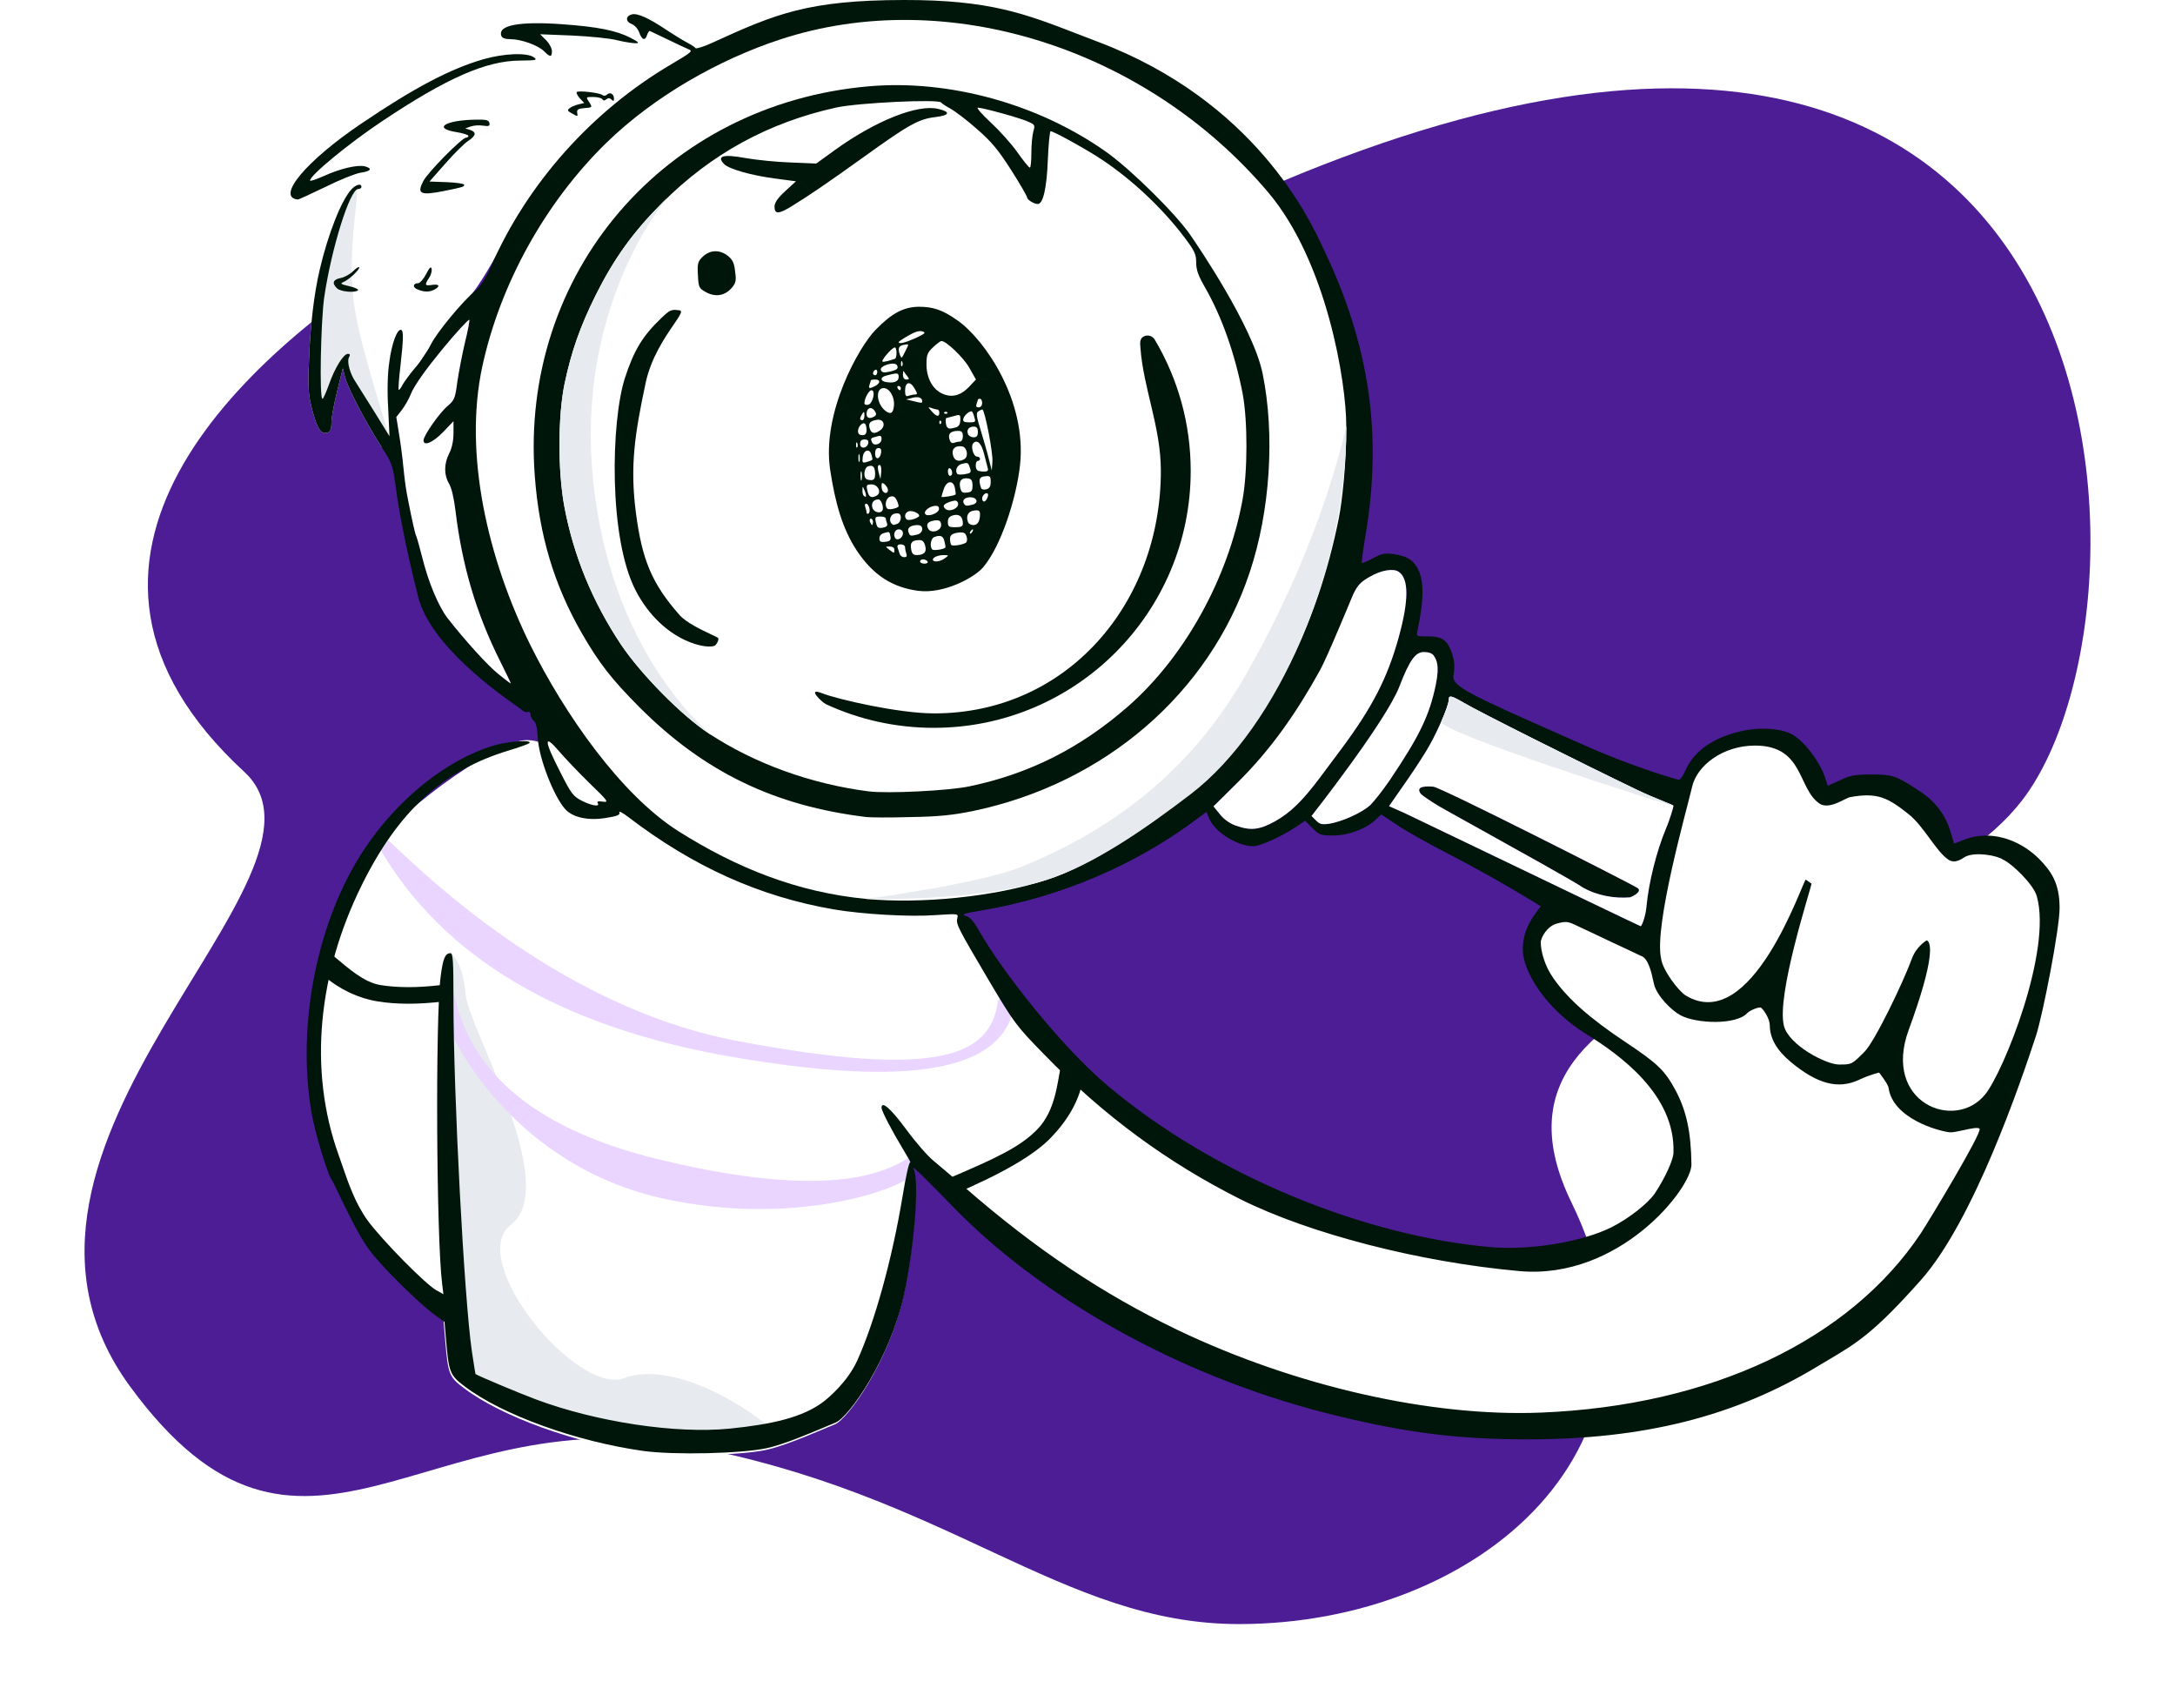 <svg width="656" height="515" viewBox="0 0 656 515" fill="none" xmlns="http://www.w3.org/2000/svg">
<g filter="url(#filter0_d_1877_7957)">
<path fill-rule="evenodd" clip-rule="evenodd" d="M373.717 485.781C446.146 485.781 509.706 431.904 474.011 358.725C438.315 285.547 570.947 287.911 609.908 237.335C657.422 175.655 643.662 -86.165 338.641 73.453C289.781 99.022 164.296 47.148 122.672 72.887C73.676 103.184 4.742 165.223 73.676 228.772C107.632 260.075 -14.107 341.324 39.212 414.102C91.238 485.115 127.708 417.419 206.916 431.904C286.125 446.388 319.925 485.781 373.717 485.781Z" fill="#4C1D95"/>
</g>
<path d="M289.65 358.471C289.65 358.471 306.327 350.626 312.553 345.169C318.779 339.711 326.52 326.151 326.52 326.151C326.52 326.151 411.543 387.555 466.981 378.796C479.754 376.778 504.643 368.287 506.23 353.328C510.564 312.479 450.6 302.04 463.698 281.325C471.694 268.681 496.531 287.5 496.531 287.5L599.549 338.172C599.549 338.172 563.959 425.901 477.591 429.417C371.347 433.742 289.65 358.471 289.65 358.471Z" fill="white"/>
<path fill-rule="evenodd" clip-rule="evenodd" d="M207.973 14.901C207.006 14.522 201.813 8.164 195.221 7.006C192.225 6.48 194.944 10.295 191.647 10.329C181.828 10.431 165.872 8.587 162.916 10.329C160.719 11.62 165.557 16.13 162.916 16.337C137.994 18.291 99.974 43.174 91.725 55.246C89.1 59.088 110.332 52.569 106.949 54.469C103.152 56.601 98.941 70.559 96.424 81.34C94.681 88.764 93.583 98.318 93.196 108.711C92.873 117.684 93.002 119.169 94.293 124.075C95.778 129.563 96.94 131.176 98.941 130.402C99.651 130.144 99.974 129.175 99.974 127.368C99.974 125.947 100.749 121.687 101.717 117.878L103.396 111.035L104.106 113.876C105.01 117.168 110.303 127.368 115.08 134.791C115.338 135.185 116.446 134.684 117.446 132.268C118.357 130.067 117.987 126.549 119.534 122.78C123.059 114.193 129.98 103.028 137.994 94.092C149.838 80.884 153.767 65.599 164.869 53.329C185.588 30.431 211.592 16.322 207.973 14.901Z" fill="white"/>
<path fill-rule="evenodd" clip-rule="evenodd" d="M107.245 57.584C103.921 60.257 98.987 81.935 98.903 82.297C97.16 89.721 95.48 115.502 97.197 120.382C98.914 125.263 103.723 107.669 103.723 107.669C103.723 107.669 110.992 126.543 117.415 131.718C117.689 131.939 109.781 108.366 107.245 94.605C103.897 76.44 109.136 56.063 107.245 57.584Z" fill="#E7EAEE"/>
<path fill-rule="evenodd" clip-rule="evenodd" d="M231.124 437.247C237.321 435.892 247.778 431.171 251.781 429.556C255.785 427.942 267.985 410.715 272.374 391.284C275.538 376.953 277.151 356.553 275.344 353.132C275.077 352.646 274.1 343.37 276.7 346.399C282.478 353.132 289.336 363.702 310.978 344.762C316.872 339.603 324.685 332.945 322.627 327.059C316.872 310.591 291.923 277.431 288.119 274.919C283.572 271.916 260.586 274.468 226.379 264.372C187.586 252.922 171.432 219.205 156.251 223.594C143.974 227.144 114.559 248.956 107.177 262.769C72.326 327.98 114.559 373.674 124.178 386.799L133.516 390.832L133.839 399.16L134.291 404.389C135.13 414.395 135.453 415.299 139.972 418.655C151.269 427.241 173.54 435.246 193.682 438.087C203.042 439.378 223.377 438.926 231.124 437.247Z" fill="white"/>
<path fill-rule="evenodd" clip-rule="evenodd" d="M137.19 396.112L137.642 401.341C138.481 411.347 138.804 412.25 143.323 415.607C149.988 420.672 160.472 425.535 172.084 429.255C180.156 431.84 188.774 433.874 197.033 435.038C206.393 436.329 226.728 435.878 234.475 434.199C238.304 433.37 206.808 408.625 188.253 415.607C174.004 420.969 140.42 380.07 154.075 369.385C169.393 357.398 141.323 310.122 140.42 299.858C139.516 289.594 135.957 287.142 135.853 287.502C135.749 287.862 135.749 289.09 136.028 292.049C137.233 304.803 137.19 396.112 137.19 396.112Z" fill="#E7EAEE"/>
<path fill-rule="evenodd" clip-rule="evenodd" d="M133.826 296.928C135.181 296.664 136.493 297.549 136.757 298.904C141.629 323.935 162.238 340.881 199.089 349.742C236.16 358.656 261.41 358.175 274.715 348.661C275.838 347.857 275.001 354.736 274.178 355.263C265.501 360.828 235.998 369.131 200.79 361.626C155.773 352.031 134.636 314.178 131.849 299.859C131.585 298.504 132.47 297.192 133.826 296.928Z" fill="#E9D5FF"/>
<path fill-rule="evenodd" clip-rule="evenodd" d="M115.054 251.767C116.252 251.081 160.964 302.324 222.324 313.923C283.683 325.523 298.54 318.146 300.928 302.324C301.134 300.959 302.407 300.019 303.773 300.225C305.138 300.431 306.078 301.705 305.872 303.07C302.845 323.122 274.453 327.891 221.482 318.852C169.178 309.927 133.317 288.721 114.125 255.178C113.44 253.98 113.855 252.452 115.054 251.767Z" fill="#E9D5FF"/>
<path fill-rule="evenodd" clip-rule="evenodd" d="M372.59 248.925C370.911 248.344 369.104 247.053 367.942 245.568L366.005 243.179L372.848 236.401C383.371 226.072 391.44 215.485 398.412 202.897C400.736 198.701 406.61 184.693 406.61 183.337C406.61 182.885 407.32 181.077 408.16 179.205C409.451 176.494 410.419 175.461 413.195 173.912C416.487 171.975 420.232 171.33 421.845 172.427C424.944 174.493 424.944 181.013 421.845 192.245C418.424 204.576 413.841 213.42 404.351 226.137C402.866 228.074 400.09 231.882 398.089 234.529C392.731 241.63 389.245 245.052 384.533 247.698C379.885 250.281 377.173 250.603 372.59 248.925ZM418.94 243.115L423.588 245.181C424.552 245.626 435.185 250.734 447.956 256.871C468.547 266.765 494.698 279.33 494.857 279.33C495.115 279.33 496.327 276.529 496.6 273.262C497.246 266.226 499.634 256.672 502.41 250.022C503.701 247.053 504.734 243.341 504.734 243.019C504.734 242.871 503.685 242.448 501.967 241.755C499.921 240.93 496.929 239.723 493.631 238.144C477.363 230.333 445.537 214.388 441.599 211.999C437.726 209.74 436.951 209.546 436.951 211.031C436.951 212.968 433.013 221.941 429.979 226.783C428.365 229.429 425.202 234.206 422.943 237.37L418.94 243.115ZM493.76 267.71C495.611 268.783 492.404 270.357 491.629 270.615C487.068 271.003 481.698 270.145 477.298 267.581C474.998 265.95 456.883 255.886 444.867 249.211C439.374 246.159 435.155 243.815 434.305 243.309C431.593 241.695 429.011 239.952 428.559 239.435C427.203 237.692 428.495 236.918 432.303 237.24C434.593 237.434 489.761 265.393 493.76 267.71ZM231.343 436.716C236.323 435.626 244.053 432.364 248.975 430.287C250.179 429.779 251.214 429.342 252.001 429.025C256.005 427.41 268.204 410.184 272.594 390.753C275.757 376.421 277.371 356.022 275.563 352.6C274.474 350.619 280.948 357.266 285.77 362.217C287.232 363.717 288.542 365.062 289.443 365.963C317.589 393.916 359.485 416.381 402.995 426.903C424.686 432.197 440.115 434.069 460.837 434.069C495.632 434.069 523.068 427.226 547.986 412.185C549.17 411.47 550.279 410.814 551.336 410.188C560.022 405.045 565.197 401.982 579.36 386.04C595.246 368.158 609.378 326.649 614.091 312.318C616.156 305.863 621.192 280.186 621.192 273.779C621.192 266.193 618.545 262.611 614.93 258.931C608.539 252.669 599.888 250.41 592.723 253.121L589.366 254.412L588.333 250.991C586.848 245.826 583.75 241.695 578.973 238.596C571.871 233.884 570.839 233.561 564.448 233.561C559.477 233.561 558.121 233.819 554.958 235.304L551.278 236.982L550.504 234.658C549.019 229.881 544.039 223.222 540.175 221.295C536.748 219.587 530.816 219.43 526.683 220.198C517.645 221.876 511.19 226.072 508.543 231.947C507.768 233.754 506.8 235.175 506.413 235.175C506.09 235.175 493.372 231.623 478.202 224.909C475.643 223.773 473.239 222.708 470.982 221.707C443.74 209.632 437.835 207.015 438.372 203.736C438.823 200.96 438.694 199.411 437.92 197.023C436.564 193.02 435.015 191.923 430.625 191.923C427.139 191.923 427.139 191.923 427.526 190.18C429.592 180.303 429.527 174.622 427.333 171.007C425.848 168.618 424.105 167.65 420.102 167.069C417.778 166.746 416.681 166.94 414.099 168.36C412.356 169.264 410.871 169.909 410.742 169.78C410.613 169.651 411.065 166.101 411.775 161.905C417.068 130.854 412.979 104.1 399.487 75.696C399.357 75.424 399.208 75.103 399.036 74.735C394.935 65.929 378.442 30.52 331.275 12.653C329.14 11.845 327.12 11.063 325.178 10.311L325.178 10.311C309.111 4.092 298.43 -0.043 272.659 0C243.773 0.048 233.99 4.132 214.946 12.847C212.299 14.073 209.975 14.784 209.782 14.525C209.588 14.203 208.362 13.428 207.135 12.782C205.909 12.137 203.262 10.523 201.325 9.232C195.773 5.488 192.352 3.938 190.609 4.326C188.608 4.842 188.608 6.52 190.609 7.295C191.448 7.618 192.416 8.715 192.804 9.813C193.643 12.137 194.611 12.395 195.192 10.458C195.451 9.748 195.838 9.232 196.032 9.361C196.105 9.398 196.351 9.513 196.726 9.688L196.726 9.688C197.67 10.13 199.431 10.955 201.325 11.879C203.972 13.17 206.877 14.525 207.651 14.848C209.072 15.364 208.62 15.752 202.487 19.367C178.537 33.44 159.041 55.324 148.132 80.242C146.453 83.987 144.968 86.311 143.419 87.602C139.481 90.894 131.735 100.254 129.927 103.934C128.959 105.935 126.893 109.034 125.279 110.841C123.73 112.649 122.051 114.973 121.47 115.941C120.954 116.974 120.438 117.684 120.244 117.555C120.115 117.362 120.308 114.198 120.76 110.519C121.729 101.933 121.729 99.673 120.954 99.48C119.792 99.157 118.114 103.676 117.403 109.292C116.887 112.714 116.758 117.878 117.081 123.172L117.468 131.564L112.885 124.14C111.309 121.658 109.757 119.175 108.654 117.412L108.654 117.411L108.653 117.411L108.653 117.41L108.651 117.406L108.649 117.405L108.649 117.404L108.648 117.403L108.648 117.402L108.646 117.399C107.947 116.28 107.429 115.453 107.204 115.102C105.525 112.649 104.557 108.969 105.267 107.743C105.654 107.033 105.59 106.71 104.944 106.71C103.589 106.71 100.942 111.035 99.199 116.006C98.36 118.33 97.52 120.267 97.262 120.267C96.294 120.267 96.746 97.156 97.779 89.732C99.909 75.078 105.525 57.002 108.043 57.002C108.559 57.002 109.011 56.744 109.011 56.357C109.011 55.195 107.333 55.647 105.977 57.132C102.943 60.424 98.941 70.559 96.423 81.34C94.68 88.764 93.583 98.318 93.195 108.711C92.873 117.684 93.002 119.169 94.293 124.075C95.778 129.562 96.939 131.176 98.941 130.402C99.651 130.143 99.974 129.175 99.974 127.368C99.974 125.947 100.748 121.687 101.717 117.878L103.395 111.035L104.105 113.876C105.009 117.168 110.302 127.368 115.079 134.791C118.372 139.827 118.436 140.15 119.534 148.025C120.115 152.48 121.922 163.314 126.118 179.98C129.826 194.706 150.668 209.313 155.873 212.961L155.873 212.961L155.876 212.963C156.56 213.442 156.973 213.732 157.04 213.807C157.686 214.517 158.59 214.904 159.106 214.711C159.687 214.517 160.01 214.775 160.01 215.485C160.01 216.131 160.462 216.97 160.978 217.357C161.624 217.809 162.076 219.552 162.205 222.586C162.527 228.655 167.046 240.275 170.532 244.083C172.792 246.536 177.504 247.569 182.733 246.665C186.155 246.149 187.123 245.762 186.8 244.987C186.607 244.471 187.833 245.116 189.512 246.407C209.136 261.384 229.019 270.357 251.355 274.23C260.006 275.715 274.337 276.554 282.148 275.973C289.055 275.522 289.056 275.522 288.733 276.877C288.281 278.685 288.862 279.782 298.351 295.856C305.904 308.574 306.55 309.413 314.942 317.999C332.759 336.397 352.19 350.664 374.204 361.703C394.926 372.032 428.01 380.617 458.254 383.329C488.499 386.04 510.221 358.281 510.157 351.18C510.028 341.432 508.672 335.041 505.38 328.844C502.152 322.841 500.022 320.775 490.338 314.319C479.558 307.154 472.909 301.279 468.519 295.017C465.743 291.079 464.71 286.625 464.71 284.237C464.71 282.687 466.711 279.201 469.681 278.491C472.392 277.781 472.909 277.846 475.943 279.33C477.75 280.17 482.463 282.364 486.336 284.237C490.274 286.044 494.083 287.852 494.857 288.239C497.141 288.873 498.107 293.344 498.63 295.767C498.747 296.308 498.842 296.747 498.924 297.018C499.828 300.375 504.105 304.71 506.865 306.185C511.71 308.777 523.65 309.123 526.942 305.573C527.782 304.669 530.564 303.558 531.137 303.894C531.71 304.231 533.784 307.025 533.784 309.284C533.849 313.157 535.85 316.708 540.11 320.258C548.18 326.972 554.442 328.586 560.768 325.616C564.06 324.067 566.759 323.462 566.759 323.462C566.759 323.462 569.45 326.896 569.612 328.069C570.88 337.242 584.459 341.087 588.074 341.474C588.903 341.557 590.516 341.202 592.153 340.842C594.343 340.361 596.578 339.87 597.048 340.4C597.97 341.44 581.619 368.481 579.36 371.902C557.863 404.18 516.031 423.934 464.839 426C431.593 427.355 390.73 418.059 355.289 401.146C332.63 390.236 312.554 376.873 291.057 358.152C287.313 354.924 282.987 351.245 281.438 349.954C279.889 348.727 276.209 344.531 273.369 340.658C268.592 334.202 265.88 331.878 265.88 334.073C265.88 335.041 268.979 340.98 272.529 346.855C273.95 349.179 274.853 350.793 274.531 350.535C274.208 350.276 273.175 354.924 272.207 360.863C269.043 379.907 263.814 398.693 258.521 410.377C255.616 416.704 250.046 421.428 248.367 422.719C242.17 427.432 232.893 429.55 220.046 430.841C203.778 432.455 179.828 428.84 161.559 421.997C156.718 420.19 144.258 414.961 143.419 414.38C143.369 414.329 143.083 412.472 142.684 409.88C142.571 409.149 142.449 408.36 142.322 407.537C139.998 391.592 136.77 330.2 136.77 301.796C136.77 290.047 136.641 287.464 135.866 287.464C134.252 287.464 133.607 289.014 132.897 294.565C131.283 307.218 131.606 373.258 133.349 387.137L133.736 390.301L131.541 389.074C128.184 387.137 115.402 374.162 110.948 368.158C107.177 363.026 104.936 356.452 103.259 351.534C102.869 350.39 102.509 349.336 102.168 348.41C92.808 322.459 96.1 293.339 109.011 267.129C119.986 244.793 133.478 232.399 153.232 226.395C156.459 225.427 159.3 224.394 159.622 224.136C160.849 222.974 152.973 223.555 148.648 224.91C134.575 229.236 119.857 241.049 109.85 256.155C95.778 277.329 89.451 308.574 93.905 335.235C94.938 341.561 99.134 355.247 100.296 356.216C100.399 356.318 100.93 357.432 101.733 359.117C103.953 363.775 108.254 372.796 111.335 376.873C115.079 381.973 126.377 393.076 131.089 396.498L134.059 398.628L134.511 403.857C135.35 413.863 135.673 414.767 140.191 418.124C151.489 426.71 173.76 434.715 193.901 437.555C203.262 438.846 223.597 438.394 231.343 436.716ZM449.54 376.099C412.033 372.806 366.715 354.923 333.921 327.294C320.107 315.609 302.16 292.887 295.059 280.299C293.574 277.716 292.477 276.49 291.186 276.167C289.83 275.78 290.992 275.392 296.544 274.489C319.977 270.486 342.765 260.738 361.164 246.859L363.875 244.858L364.65 246.73C366.393 250.926 373.106 255.187 378.077 255.187C380.078 255.187 386.792 252.153 390.859 249.377L393.635 247.505L395.894 249.764C397.96 251.83 398.347 251.959 402.221 251.959C406.675 251.959 412.033 249.958 415.003 247.117L416.616 245.633L421.2 248.667C423.653 250.41 430.496 254.218 436.37 257.253C445.15 261.771 454.446 267 463.29 272.423L464.71 273.327L463.354 275.134C461.934 277.071 459.289 280.751 459.289 286.367C459.289 292.693 465.867 304.06 478.46 311.866C488.354 317.999 505.38 330.062 504.734 347.694C504.656 349.824 502.281 355.118 499.118 359.895C497.052 362.929 491.307 367.448 486.078 370.095C477.169 374.549 461.482 377.131 449.54 376.099ZM105.332 86.311C107.075 86.698 108.237 87.279 107.978 87.537C107.139 88.376 102.685 87.989 101.652 86.956C100.038 85.407 100.425 84.309 102.685 83.857C103.847 83.664 105.59 82.695 106.558 81.727C107.526 80.759 108.366 80.307 108.366 80.63C108.366 81.469 105.138 84.438 103.524 85.084C102.491 85.536 102.814 85.73 105.332 86.311ZM131.025 87.343C132.897 86.311 132.509 85.6 130.314 85.923C128.12 86.246 127.99 85.988 129.411 83.793C129.992 82.954 130.314 81.727 130.185 81.082C129.992 80.242 129.54 80.63 128.507 82.695C127.732 84.18 126.635 85.407 126.118 85.407C124.504 85.407 124.375 86.698 125.925 87.279C127.926 88.118 129.475 88.118 131.025 87.343ZM108.688 52.096C107.139 52.355 102.298 54.291 98.037 56.422C93.712 58.487 90.032 60.23 89.774 60.166C83.189 59.456 92.356 48.481 109.011 37.249C124.956 26.468 135.737 20.787 145.743 17.882C152.005 16.075 159.041 15.816 161.043 17.301C162.14 18.14 161.753 18.205 156.976 18.269C146.647 18.269 134.704 23.563 115.273 36.538C105.203 43.252 93.518 52.871 93.518 54.42C93.518 54.743 95.39 54.097 97.714 53.065C102.685 50.805 107.785 49.643 110.044 50.16C112.433 50.805 111.916 51.644 108.688 52.096ZM133.671 57.648C139.74 56.422 139.998 56.357 139.998 55.711C139.998 55.389 137.674 55.066 134.769 54.937L129.54 54.743L134.381 49.256C137.028 46.222 140.127 43.188 141.224 42.478C143.613 40.928 143.742 39.831 141.805 39.185L140.32 38.733L141.934 38.152C142.838 37.83 144.517 37.7 145.679 37.894C147.422 38.152 147.809 38.023 147.615 37.12C147.422 36.216 146.711 36.022 143.548 36.087C134.317 36.216 130.379 38.669 137.609 39.831C139.61 40.154 141.289 40.67 141.289 40.993C141.289 41.251 140.966 41.509 140.579 41.509C139.352 41.509 128.959 52.032 127.668 54.614C125.666 58.423 126.764 59.004 133.671 57.648ZM176.278 32.601C174.406 32.73 173.954 33.053 174.083 33.956L174.103 34.088C174.175 34.565 174.217 34.84 174.11 34.923C173.965 35.035 173.55 34.8 172.574 34.246L172.404 34.15C171.178 33.504 171.049 33.182 171.759 32.665C172.211 32.278 173.437 31.697 174.406 31.503L176.213 31.051L174.857 29.631C174.147 28.792 173.76 28.017 173.954 27.759C174.47 27.243 180.797 27.953 181.7 28.663C182.088 28.986 182.669 28.921 183.056 28.534C183.96 27.63 185.186 28.34 185.186 29.76C185.186 30.535 184.993 30.599 184.412 30.018C183.895 29.502 183.443 29.502 182.862 29.954C182.346 30.406 181.959 30.406 181.636 29.889C181.442 29.567 180.216 29.244 178.924 29.244C177.733 29.244 177.17 29.244 177.055 29.471C176.952 29.674 177.21 30.061 177.698 30.793C178.728 32.402 178.667 32.407 176.3 32.599L176.278 32.601ZM166.465 15.429C166.465 14.59 165.691 13.105 164.722 12.137L162.915 10.329L172.598 10.716C177.956 10.975 184.024 11.556 186.155 12.137C188.285 12.653 190.738 13.04 191.642 13.04C192.997 13.04 192.739 12.782 190.222 11.427C185.832 9.167 180.216 8.07 169.435 7.295C156.524 6.391 150.004 7.618 151.23 10.846C151.424 11.491 152.457 11.814 154.006 11.814C157.169 11.814 162.334 13.686 164.077 15.429C165.949 17.301 166.465 17.301 166.465 15.429ZM134.962 186.371C140.191 193.085 147.099 200.702 150.327 203.284C152.263 204.834 153.942 206.125 154.071 206.125C154.135 206.125 152.715 203.155 150.908 199.54C143.613 185.015 139.352 170.555 137.351 153.9C136.899 150.22 136.189 147.121 135.414 145.83C133.865 143.248 133.865 139.891 135.479 136.728C136.318 135.05 136.77 132.919 136.77 130.595V127.045L133.671 130.273C130.637 133.436 127.732 134.727 127.732 132.79C127.732 131.37 132.509 124.527 135.027 122.397C137.028 120.718 137.286 120.137 137.932 115.102C138.384 112.068 139.417 106.71 140.256 103.159C141.16 99.609 141.676 96.575 141.547 96.446C141.095 95.994 125.925 113.417 123.859 118.975C123.405 120.196 122.181 122.332 121.212 123.623L119.534 125.778C119.534 125.778 120.055 128.796 120.631 132.589C121.213 136.42 121.486 139.054 121.73 141.4C122.055 144.539 122.327 147.162 123.213 151.447C124.246 156.74 125.279 161.324 125.537 161.646C125.731 162.034 126.57 165.003 127.409 168.296C129.217 175.59 132.251 182.82 134.962 186.371ZM396.927 247.44L395.571 246.084C395.571 246.084 418.072 217.497 422.104 206.964C425.18 198.926 426.991 196.646 429.434 196.646C430.801 196.646 431.916 196.958 432.432 197.733C433.336 199.088 434.207 200.767 433.045 206.512C431.108 215.808 428.139 221.941 419.23 235.175C417.165 238.209 414.518 241.566 413.356 242.728C410.645 245.245 404.545 247.827 400.994 248.408C398.735 248.731 398.089 248.602 396.927 247.44Z" fill="#00160A"/>
<path d="M575.681 310.591C583.712 288.709 582.497 284.047 581.104 283.591C581.104 283.591 578.037 285.334 576.681 289.013C574.163 295.921 565.546 313.996 562.318 317.224C558.509 321.033 558.509 321.033 554.636 321.033C550.763 321.033 539.592 315.2 538.071 309.45C535.637 300.25 546.115 268.291 546.373 266.484L544.63 265.257C543.468 266.355 528.353 312.189 508.479 300.246C506.203 298.879 501.378 292.435 500.991 289.013C498.84 279.072 508.709 244.309 510.388 237.169C511.89 230.777 519.712 224.846 529.33 224.846C544.113 224.846 542.128 237.768 548.749 242.322C551.684 244.339 556.506 240.681 557.993 240.403C566.32 238.854 569.511 240.658 575.616 245.503C580.329 249.243 583.816 256.645 587.653 259.254C589.785 260.702 592.047 258.722 592.788 258.35C595.825 256.825 602.342 257.962 604.15 259.254C606.8 260.409 613.293 266.651 614.319 270.281C618.968 286.735 604.287 323.213 598.744 330.056C589.57 341.383 567.65 332.474 575.681 310.591Z" fill="white"/>
<path fill-rule="evenodd" clip-rule="evenodd" d="M204.552 250.633C222.241 261.801 240.479 269.095 261.266 271.097C277.663 272.646 299.771 270.516 315.652 265.351C329.015 261.026 347.09 249.044 359.162 238.909C382.596 219.284 397.379 188.63 403.834 156.095C404.738 151.511 406.116 139.99 406.052 128.564C406.052 115.265 400.199 78.925 382.466 57.971C345.893 14.754 285.773 -4.715 235.247 11.92C217.021 17.92 197.615 28.792 182.961 42.994C164.498 61.005 150.877 85.536 145.454 110.583C139.773 137.051 147.163 168.683 160.009 194.634C170.274 215.292 187.187 239.594 204.552 250.633ZM376.915 172.621C364.778 209.094 333.146 236.337 293.38 244.6C287.312 245.826 283.116 246.278 274.595 246.407C268.591 246.601 262.588 246.536 261.361 246.407C233.538 243.05 212.364 232.786 192.868 213.29C184.347 204.705 180.732 200.057 175.438 190.89C167.111 176.365 162.656 161.517 161.301 143.636C156.653 82.373 200.486 31.31 262.2 26.016C286.408 23.95 313.263 31.374 333.663 45.834C341.216 51.193 354.901 64.749 359.162 71.076C360.905 73.593 377.818 98.318 380.788 112.52C384.597 130.983 383.112 154.093 376.915 172.621Z" fill="white"/>
<path fill-rule="evenodd" clip-rule="evenodd" d="M406.075 128.564C406.075 171.894 385.578 219.265 359.126 239.496C346.506 249.148 330.014 260.836 315.652 265.351C294.604 271.968 261.266 271.097 261.266 271.097C261.266 271.097 295.278 266.55 307.882 261.478C344.025 246.932 363.755 224.604 375.938 203.18C399.987 160.891 406.075 127.511 406.075 128.564Z" fill="#E7EAEE"/>
<path fill-rule="evenodd" clip-rule="evenodd" d="M262.007 238.661C244.77 236.466 227.663 230.333 213.849 221.231C205.65 215.873 193.255 203.284 187.252 194.311C178.666 181.4 172.985 167.585 170.209 152.738C168.208 141.957 168.273 125.366 170.274 115.748C172.34 105.935 174.986 98.447 179.699 88.957C185.186 77.983 190.996 69.913 199.711 61.199C214.559 46.351 231.795 36.926 252.323 32.407C258.973 30.987 283.052 29.825 283.891 30.922C284.084 31.245 285.376 32.084 286.731 32.794C288.087 33.569 291.702 36.28 294.672 38.927C299.126 42.8 301.127 45.253 305 51.322C307.647 55.453 309.777 59.197 309.777 59.52C309.777 60.23 311.843 61.521 313.005 61.521C314.619 61.521 315.717 56.68 316.039 48.158C316.233 43.446 316.62 39.573 316.878 39.573C317.782 39.573 327.724 45.06 332.372 48.158C341.474 54.227 350.576 62.748 357.29 71.656C360.324 75.659 360.776 76.692 360.776 79.145C360.776 81.404 361.422 83.147 363.423 86.633C368.458 95.413 372.396 106.452 374.784 118.653C376.334 126.851 376.334 142.344 374.72 150.93C370.33 174.557 357.29 198.055 340.312 212.968C325.916 225.556 310.617 233.303 292.541 237.111C286.344 238.467 267.752 239.371 262.007 238.661ZM215.85 194.505C216.431 193.859 216.818 192.891 216.624 192.439C216.566 192.303 215.758 191.923 214.575 191.367C211.817 190.071 207.022 187.816 204.944 185.467C196.68 176.042 193.646 169.006 191.774 154.481C189.967 140.343 191.485 130.786 194.744 115.425C196.333 107.932 200.558 101.742 203.187 97.891C204.974 95.273 206.023 93.736 205.004 93.605C202.487 93.218 202.099 93.412 199.453 95.929C193.772 101.352 191.19 105.677 188.478 114.005C184.282 127.045 183.471 162.286 191.774 178.172C200.077 194.059 214.365 196.183 215.85 194.505ZM307.647 140.279C306.551 150.307 301.902 164.81 296.479 171.136C293.961 174.105 284.72 179.205 276.919 178.172C269.384 177.175 263.491 173.654 258.456 166.101C254.131 159.581 251.897 151.666 250.387 141.699C247.779 124.487 259.166 104.45 264.072 99.48C269.043 94.38 272.594 92.572 277.113 92.508C281.502 92.508 284.343 93.476 288.797 96.639C296.931 102.32 309.777 120.791 307.647 140.279ZM220.627 86.891C221.918 85.407 222.112 84.697 221.724 81.921C221.466 79.339 220.95 78.306 219.594 77.208C217.205 75.272 214.236 75.272 212.041 77.337C210.492 78.822 210.298 79.339 210.492 82.889C210.685 86.698 210.814 86.956 212.945 88.118C215.785 89.667 218.561 89.216 220.627 86.891ZM260.909 47.061C249.289 55.389 244.254 58.81 239.025 62.038C234.893 64.62 233.602 64.684 233.602 62.361C233.602 61.134 234.506 59.778 236.83 57.648L240.058 54.678L233.796 53.839C226.76 52.935 219.917 50.999 218.432 49.514C215.979 46.996 218.109 46.415 225.081 47.706C228.18 48.223 234.183 48.868 238.444 48.998L246.191 49.32L251.807 45.253C264.137 36.345 276.919 31.309 283.052 32.859C286.86 33.763 286.408 34.795 282.083 35.312C277.113 35.893 274.078 37.571 260.909 47.061Z" fill="white"/>
<path d="M277.5 169.329C277.5 169.006 277.887 168.683 278.404 168.683C278.92 168.683 279.566 169.006 279.759 169.329C279.953 169.716 279.566 169.974 278.856 169.974C278.081 169.974 277.5 169.716 277.5 169.329Z" fill="white"/>
<path d="M281.373 168.747C281.373 168.037 282.987 167.392 284.794 167.392C286.215 167.456 286.215 167.456 284.988 168.36C283.568 169.457 281.373 169.651 281.373 168.747Z" fill="white"/>
<path d="M271.368 167.069C271.174 166.553 270.916 165.649 270.722 165.132C270.529 164.487 270.852 164.164 271.691 164.164C272.401 164.164 272.982 164.551 272.982 165.068C272.982 165.584 273.176 166.423 273.369 167.004C273.627 167.715 273.434 168.037 272.724 168.037C272.143 168.037 271.497 167.585 271.368 167.069Z" fill="white"/>
<path d="M274.788 165.455C274.466 163.519 275.176 162.873 277.5 162.873C278.21 162.873 278.791 163.519 279.049 164.616C279.565 166.488 278.726 167.392 276.467 167.392C275.434 167.392 274.982 166.94 274.788 165.455Z" fill="white"/>
<path d="M268.205 165.778C266.979 164.81 266.979 164.81 268.334 164.81C269.173 164.81 269.754 165.197 269.754 165.778C269.754 166.94 269.754 166.94 268.205 165.778Z" fill="white"/>
<path d="M281.18 165.713C280.341 164.874 280.728 162.357 281.761 161.969C283.633 161.259 284.472 161.582 284.86 163.26C285.118 164.229 285.247 165.068 285.118 165.132C284.601 165.713 281.567 166.101 281.18 165.713Z" fill="white"/>
<path d="M286.924 164.358C286.731 164.164 286.537 163.325 286.537 162.55C286.537 161.453 287.054 161.001 288.603 160.678C289.959 160.42 290.798 160.549 291.185 161.065C291.831 162.098 291.831 163.389 291.25 163.712C290.088 164.358 287.376 164.745 286.924 164.358Z" fill="white"/>
<path d="M265.234 162.356C265.234 161.582 265.815 160.936 266.655 160.742C268.333 160.291 268.268 160.226 268.591 161.904C268.72 162.873 268.398 163.26 267.042 163.389C265.622 163.583 265.234 163.325 265.234 162.356Z" fill="white"/>
<path d="M270.141 162.421C269.237 161.453 269.818 159.645 271.045 159.645C271.884 159.645 272.336 160.097 272.336 160.872C272.336 162.098 270.851 163.131 270.141 162.421Z" fill="white"/>
<path d="M274.015 160.484C273.499 159.258 274.596 158.354 276.726 158.354C277.695 158.354 278.147 158.741 278.147 159.581C278.147 160.291 277.566 160.936 276.726 161.194C274.596 161.711 274.467 161.711 274.015 160.484Z" fill="white"/>
<path d="M292.67 160.291C292.863 159.968 293.186 159.645 293.38 159.645C293.574 159.645 293.509 159.968 293.315 160.291C293.122 160.678 292.799 160.936 292.605 160.936C292.412 160.936 292.476 160.678 292.67 160.291Z" fill="white"/>
<path d="M279.824 159.193C279.307 157.902 279.953 157.257 282.019 156.934C283.181 156.805 283.697 157.063 283.826 157.967C284.278 160.097 280.598 161.259 279.824 159.193Z" fill="white"/>
<path d="M264.331 158.096C263.75 155.966 263.879 155.772 265.557 155.772C266.461 155.772 267.171 156.03 267.171 156.353C267.171 156.676 267.365 157.386 267.559 157.902C267.752 158.548 267.365 158.935 266.268 159.129C265.041 159.387 264.589 159.129 264.331 158.096Z" fill="white"/>
<path d="M285.893 157.386C285.893 156.224 286.344 155.707 287.571 155.384C289.379 154.933 290.411 155.836 290.411 157.902C290.411 158.741 289.895 158.999 288.152 158.999C286.151 158.999 285.893 158.806 285.893 157.386Z" fill="white"/>
<path d="M262.394 157.386C262.2 156.869 262.329 156.417 262.652 156.417C263.039 156.417 263.297 156.869 263.297 157.386C263.297 157.902 263.168 158.354 263.039 158.354C262.91 158.354 262.652 157.902 262.394 157.386Z" fill="white"/>
<path d="M268.913 157.902C268.01 157.063 268.526 155.256 269.688 154.933C270.398 154.739 271.108 154.804 271.302 154.997C272.077 155.708 271.625 157.58 270.656 157.967C269.43 158.419 269.43 158.419 268.913 157.902Z" fill="white"/>
<path d="M291.96 157.45C291.25 155.578 292.025 154.158 293.833 153.964C295.188 153.771 295.576 154.029 295.576 155.062C295.576 157.192 294.865 158.354 293.574 158.354C292.864 158.354 292.154 157.967 291.96 157.45Z" fill="white"/>
<path d="M273.433 156.611C272.658 155.901 272.916 154.61 274.014 154.223C275.24 153.771 277.823 155.062 277.113 155.772C276.209 156.547 273.885 157.128 273.433 156.611Z" fill="white"/>
<path d="M279.049 154.997C278.468 154.093 280.534 152.544 282.213 152.544C282.987 152.544 283.31 152.931 283.181 153.641C282.923 154.932 279.63 155.965 279.049 154.997Z" fill="white"/>
<path d="M261.362 154.545C261.362 154.222 261.169 153.512 260.975 152.931C260.781 152.35 260.846 151.898 261.233 151.898C262.072 151.898 262.718 154.352 261.943 154.868C261.62 155.062 261.362 154.933 261.362 154.545Z" fill="white"/>
<path d="M263.105 153.061C262.718 151.64 263.492 150.607 264.977 150.607C265.816 150.607 266.655 153.125 266.139 153.964C265.429 155.062 263.428 154.416 263.105 153.061Z" fill="white"/>
<path d="M267.624 153.383C266.656 152.415 267.237 150.091 268.528 149.768C269.496 149.51 270.013 149.833 270.529 150.995C270.916 151.834 271.11 152.673 270.981 152.802C270.335 153.383 268.011 153.835 267.624 153.383Z" fill="white"/>
<path d="M285.053 153.383C284.214 152.544 284.601 152.028 286.538 151.318C288.152 150.801 288.604 150.866 288.927 151.64C289.508 153.19 286.28 154.674 285.053 153.383Z" fill="white"/>
<path d="M290.735 151.899C290.089 150.866 290.993 149.962 292.671 149.962C294.673 149.962 295.254 151.64 293.446 152.157C291.509 152.673 291.187 152.609 290.735 151.899Z" fill="white"/>
<path d="M296.221 150.349C296.221 149.381 297.383 148.348 297.899 148.864C298.351 149.316 297.447 151.253 296.802 151.253C296.479 151.253 296.221 150.866 296.221 150.349Z" fill="white"/>
<path d="M260.523 149.51C260.265 149.316 260.071 148.477 260.136 147.767C260.136 146.541 260.2 146.541 260.781 147.961C261.427 149.51 261.298 150.285 260.523 149.51Z" fill="white"/>
<path d="M261.749 148.541C261.168 146.282 261.233 146.088 262.911 146.088C264.783 146.088 265.945 148.477 264.525 149.381C263.04 150.284 262.201 150.026 261.749 148.541Z" fill="white"/>
<path d="M283.955 149.833C283.955 149.639 284.278 148.606 284.665 147.444C285.569 144.862 287.57 144.733 288.022 147.251C288.216 148.219 288.28 149.058 288.216 149.123C287.893 149.51 283.955 150.091 283.955 149.833Z" fill="white"/>
<path d="M266.333 148.219C266.075 148.025 265.881 147.25 265.881 146.54C265.881 145.507 266.075 145.443 266.849 146.088C267.366 146.54 267.818 147.315 267.818 147.767C267.818 148.735 267.043 148.993 266.333 148.219Z" fill="white"/>
<path d="M289.572 146.928C289.185 144.926 290.024 144.023 292.026 144.281C292.994 144.41 293.317 144.991 293.317 146.411C293.317 148.025 293.058 148.412 291.638 148.542C290.218 148.735 289.895 148.412 289.572 146.928Z" fill="white"/>
<path d="M295.899 147.186C295.06 144.604 295.318 143.829 297.061 143.636C298.61 143.442 298.804 143.636 298.804 145.314C298.804 146.734 298.417 147.315 297.448 147.574C296.738 147.767 296.028 147.574 295.899 147.186Z" fill="white"/>
<path d="M259.555 143.506C259.555 142.28 259.684 141.763 259.877 142.409C260.007 142.99 260.007 144.023 259.877 144.668C259.684 145.249 259.555 144.733 259.555 143.506Z" fill="white"/>
<path d="M261.168 144.345C260.329 143.571 260.716 141.053 261.749 140.666C263.234 140.085 263.944 140.795 263.944 142.925C263.944 144.281 263.621 144.797 262.782 144.797C262.137 144.797 261.362 144.604 261.168 144.345Z" fill="white"/>
<path d="M265.041 142.602C264.783 141.634 264.654 140.601 264.912 140.408C265.558 139.762 265.945 140.795 265.751 142.667L265.558 144.474L265.041 142.602Z" fill="white"/>
<path d="M285.893 142.151C285.893 141.441 286.215 141.053 286.538 141.247C286.925 141.441 287.184 142.086 287.184 142.603C287.184 143.119 286.925 143.506 286.538 143.506C286.215 143.506 285.893 142.925 285.893 142.151Z" fill="white"/>
<path d="M288.797 142.99C287.893 142.022 288.603 140.279 290.088 139.891C291.96 139.439 292.025 139.439 292.606 141.311C292.993 142.473 292.735 142.732 291.056 142.99C290.023 143.184 288.991 143.119 288.797 142.99Z" fill="white"/>
<path d="M294.737 141.763C294.027 141.118 294.22 138.988 294.93 138.988C295.318 138.988 295.576 138.729 295.576 138.342C295.576 138.019 295.189 137.696 294.672 137.696C293.575 137.696 292.671 134.533 293.575 133.629C294.737 132.467 296.028 133.694 296.802 136.857C297.254 138.536 297.706 140.472 297.9 141.118C298.158 141.957 297.9 142.215 296.673 142.215C295.834 142.215 294.93 142.022 294.737 141.763Z" fill="white"/>
<path d="M298.223 138.342C297.771 136.405 296.609 132.532 295.77 129.691C294.479 125.56 294.35 124.527 295.06 124.075C295.512 123.752 296.093 123.494 296.286 123.494C296.996 123.494 299.578 136.728 299.32 139.31L299.127 141.892L298.223 138.342Z" fill="white"/>
<path d="M258.908 138.019C258.908 136.986 259.037 136.599 259.231 137.244C259.36 137.825 259.36 138.729 259.231 139.181C259.037 139.568 258.908 139.116 258.908 138.019Z" fill="white"/>
<path d="M260.2 137.89C260.459 135.631 262.331 135.114 262.847 137.18C263.299 138.859 263.428 138.665 261.491 139.31C260.136 139.698 260.007 139.569 260.2 137.89Z" fill="white"/>
<path d="M287.441 137.309C286.925 135.437 288.022 134.34 290.088 134.598C291.637 134.792 292.218 137.567 290.927 138.407C289.313 139.44 287.829 138.988 287.441 137.309Z" fill="white"/>
<path d="M263.943 136.793C263.943 135.695 264.266 135.114 264.976 135.114C265.622 135.114 265.88 135.566 265.751 136.534C265.428 138.6 263.943 138.794 263.943 136.793Z" fill="white"/>
<path d="M258.198 134.081C258.198 133.371 258.392 133.178 258.586 133.694C258.779 134.146 258.715 134.727 258.521 134.921C258.327 135.179 258.134 134.792 258.198 134.081Z" fill="white"/>
<path d="M259.424 133.888C259.424 132.92 259.811 132.532 260.779 132.532C261.683 132.532 262.006 132.855 261.877 133.63C261.554 135.308 259.424 135.502 259.424 133.888Z" fill="white"/>
<path d="M262.975 133.307C262.523 132.145 262.523 132.145 264.46 131.628C265.622 131.241 265.88 131.435 265.88 132.403C265.88 133.952 263.556 134.727 262.975 133.307Z" fill="white"/>
<path d="M286.344 132.403C285.893 130.789 286.732 129.95 288.991 129.95C290.089 129.95 290.411 130.337 290.411 131.564C290.411 132.532 290.024 133.177 289.508 133.177C288.991 133.177 288.152 133.371 287.636 133.565C287.055 133.758 286.603 133.371 286.344 132.403Z" fill="white"/>
<path d="M291.961 130.918C291.444 129.627 292.219 128.659 293.704 128.659C294.607 128.659 294.93 129.111 294.93 130.273C294.93 131.435 294.607 131.886 293.639 131.886C292.929 131.886 292.154 131.435 291.961 130.918Z" fill="white"/>
<path d="M258.779 130.014C258.779 128.659 260.264 127.109 260.91 127.819C261.168 128.013 261.362 128.917 261.362 129.756C261.362 130.789 260.974 131.241 260.07 131.241C259.231 131.241 258.779 130.789 258.779 130.014Z" fill="white"/>
<path d="M262.33 129.24C261.814 127.626 262.395 126.916 264.59 126.593C266.591 126.335 267.237 128.465 265.494 129.756C263.815 130.983 262.782 130.789 262.33 129.24Z" fill="white"/>
<path d="M285.698 128.852C285.246 128.465 285.053 126.077 285.44 126.077C285.505 126.077 286.473 125.818 287.635 125.496C289.572 124.915 289.701 124.979 289.636 126.722C289.572 128.013 289.184 128.659 288.216 128.917C286.473 129.369 286.215 129.369 285.698 128.852Z" fill="white"/>
<path d="M283.311 127.367C283.311 126.916 283.504 126.722 283.762 126.916C283.956 127.174 283.956 127.561 283.762 127.819C283.504 128.013 283.311 127.819 283.311 127.367Z" fill="white"/>
<path d="M290.54 126.335C290.734 125.237 292.735 123.623 293.187 124.14C293.381 124.333 293.703 125.108 293.897 125.947C294.349 127.238 294.155 127.368 292.348 127.368C290.798 127.368 290.347 127.109 290.54 126.335Z" fill="white"/>
<path d="M259.424 126.27C259.424 125.948 259.747 125.302 260.069 124.786C260.586 124.011 260.715 124.075 260.715 125.302C260.715 126.077 260.457 126.722 260.069 126.722C259.747 126.722 259.424 126.529 259.424 126.27Z" fill="white"/>
<path d="M261.361 124.85C261.361 123.042 262.717 122.461 263.75 123.817C264.395 124.785 264.395 125.108 263.75 125.56C262.394 126.399 261.361 126.141 261.361 124.85Z" fill="white"/>
<path d="M280.985 124.011C279.823 122.72 279.823 122.655 280.921 123.042C281.566 123.301 282.405 123.494 282.728 123.494C283.051 123.494 283.309 123.946 283.309 124.463C283.309 125.818 282.405 125.689 280.985 124.011Z" fill="white"/>
<path d="M267.107 123.946C264.331 121.816 263.944 117.039 266.526 117.039C268.269 117.039 269.883 119.75 269.625 122.268C269.431 124.592 268.656 125.108 267.107 123.946Z" fill="white"/>
<path d="M284.795 124.334C285.054 124.14 285.441 124.14 285.699 124.334C285.893 124.592 285.699 124.786 285.247 124.786C284.795 124.786 284.602 124.592 284.795 124.334Z" fill="white"/>
<path d="M294.543 121.816C294.736 121.235 294.93 120.654 294.93 120.525C294.93 120.396 295.253 120.267 295.576 120.267C295.963 120.267 296.221 120.848 296.221 121.558C296.221 122.332 295.769 122.849 295.188 122.849C294.478 122.849 294.285 122.526 294.543 121.816Z" fill="white"/>
<path d="M260.715 121.622C260.715 120.137 262.071 117.684 262.845 117.684C264.201 117.684 263.232 121.816 261.812 122.074C261.231 122.203 260.715 122.009 260.715 121.622Z" fill="white"/>
<path d="M275.241 120.912L273.305 120.46L275.048 120.008C276.855 119.492 278.146 119.879 278.146 120.977C278.146 121.622 278.082 121.622 275.241 120.912Z" fill="white"/>
<path d="M272.98 117.813C272.98 115.167 274.465 114.779 275.821 117.103C276.725 118.653 276.789 118.975 275.95 118.975C275.434 118.975 274.594 119.169 274.013 119.363C273.239 119.686 272.98 119.298 272.98 117.813Z" fill="white"/>
<path d="M284.215 118.717C281.31 117.426 279.438 114.004 279.438 109.937C279.438 107.033 279.696 106.322 281.439 104.709C282.536 103.676 283.634 102.836 283.956 102.836C285.377 102.836 290.606 107.807 292.349 110.906L294.35 114.456L292.219 116.716C289.766 119.298 287.055 120.008 284.215 118.717Z" fill="white"/>
<path d="M270.722 117.039C270.528 116.716 270.657 116.393 270.98 116.393C271.367 116.393 271.69 116.716 271.69 117.039C271.69 117.426 271.561 117.684 271.432 117.684C271.238 117.684 270.916 117.426 270.722 117.039Z" fill="white"/>
<path d="M262.265 116.006C262.459 115.425 262.653 114.844 262.653 114.715C262.653 114.586 263.234 114.457 263.944 114.457C265.558 114.457 265.622 115.489 264.008 116.393C262.265 117.297 261.814 117.232 262.265 116.006Z" fill="white"/>
<path d="M267.365 115.231C265.88 115.037 265.428 114.198 266.396 113.617C266.655 113.424 267.817 113.101 268.979 112.843C270.722 112.455 271.044 112.584 271.044 113.682C271.044 115.037 269.689 115.618 267.365 115.231Z" fill="white"/>
<path d="M272.336 113.036C272.336 112.262 272.4 111.81 272.53 111.939C272.594 112.068 273.111 112.714 273.562 113.359C274.337 114.263 274.273 114.457 273.369 114.457C272.723 114.457 272.336 113.94 272.336 113.036Z" fill="white"/>
<path d="M263.299 112.584C263.299 112.197 263.622 111.745 263.944 111.552C264.332 111.358 264.59 111.616 264.59 112.133C264.59 112.714 264.332 113.165 263.944 113.165C263.622 113.165 263.299 112.907 263.299 112.584Z" fill="white"/>
<path d="M265.687 111.616C265.171 110.325 269.754 108.905 270.529 110.131C271.11 111.164 270.529 111.616 268.075 112.133C266.591 112.455 265.945 112.326 265.687 111.616Z" fill="white"/>
<path d="M271.755 109.55C271.755 108.84 271.949 108.646 272.142 109.163C272.336 109.615 272.271 110.196 272.078 110.389C271.884 110.648 271.69 110.26 271.755 109.55Z" fill="white"/>
<path d="M266.267 108.518C267.041 107.097 269.301 104.773 269.882 104.773C270.527 104.773 270.592 107.808 269.946 108.195C269.623 108.324 268.591 108.647 267.622 108.905C266.202 109.228 265.879 109.163 266.267 108.518Z" fill="white"/>
<path d="M271.433 107.033C270.723 105.096 271.046 104.257 272.595 103.999C274.209 103.676 274.209 103.676 273.176 105.677C271.885 108.259 271.949 108.259 271.433 107.033Z" fill="white"/>
<path d="M271.045 103.159C271.045 103.03 272.336 102.126 273.95 101.223C275.887 100.061 277.242 99.673 278.211 99.931C279.373 100.319 279.05 100.577 276.209 101.933C273.046 103.353 271.045 103.869 271.045 103.159Z" fill="white"/>
<path d="M306.873 45.964C305.13 43.446 301.451 39.379 298.804 36.926C296.157 34.473 294.414 32.472 294.931 32.472C296.351 32.472 307.196 35.441 309.907 36.603C312.167 37.572 312.231 37.701 311.65 39.702C311.328 40.864 311.069 43.769 311.069 46.157C311.069 48.611 310.876 50.547 310.617 50.547C310.295 50.547 308.681 48.481 306.873 45.964Z" fill="white"/>
<path d="M175.503 241.501C172.856 240.145 172.275 239.371 168.918 232.721C164.077 223.296 163.947 221.102 168.531 226.46C170.338 228.59 174.535 232.98 177.827 236.207C183.443 241.63 183.701 242.017 181.829 241.759C180.474 241.565 179.957 241.695 180.28 242.211C181.055 243.373 178.601 243.05 175.503 241.501Z" fill="white"/>
<path fill-rule="evenodd" clip-rule="evenodd" d="M283.691 359.115C283.155 357.843 283.753 356.377 285.025 355.841L286.416 355.251C299.939 349.465 307.7 345.989 312.974 340.47C318.248 334.952 318.879 326.845 319.87 321.913C320.142 320.559 323.207 322.936 324.56 323.208C325.914 323.48 326.791 324.798 326.519 326.152C325.328 332.082 322.12 337.736 316.955 343.103C311.808 348.452 301.842 354.186 286.965 360.449C285.693 360.985 284.227 360.388 283.691 359.115Z" fill="#00160A"/>
<path fill-rule="evenodd" clip-rule="evenodd" d="M344.841 101.54C346.027 100.833 347.561 101.223 348.268 102.409C355.339 114.288 359.127 127.868 359.127 141.996C359.127 184.798 324.429 219.496 281.627 219.496C270.254 219.496 259.223 217.043 249.121 212.369C247.868 211.789 243.134 207.173 247.902 209.05C252.669 210.928 271.116 215.142 281.76 215.142C321.801 215.142 350.127 182.037 350.127 141.996C350.127 128.774 344.841 117.039 343.971 104.967C343.871 103.567 343.654 102.246 344.841 101.54Z" fill="#00160A"/>
<path fill-rule="evenodd" clip-rule="evenodd" d="M97.247 290.752C98.131 289.691 99.707 287.547 100.768 288.431C105.12 292.056 109.764 296.256 114.732 297.067C119.902 297.91 126.035 297.91 133.123 297.052C134.494 296.886 135.74 297.863 135.906 299.233C136.071 300.604 135.095 301.85 133.724 302.016C126.197 302.927 119.6 302.927 113.927 302.001C108.052 301.043 102.589 298.455 97.568 294.273C96.507 293.389 96.363 291.813 97.247 290.752Z" fill="#00160A"/>
<path d="M150.328 203.284C147.1 200.702 140.193 193.085 134.964 186.371C132.253 182.82 129.218 175.59 127.411 168.295C126.572 165.003 125.732 162.034 125.539 161.646C125.281 161.324 124.248 156.74 123.215 151.447C121.665 143.958 121.993 141.546 120.633 132.589C120.057 128.796 119.535 125.778 119.535 125.778L121.214 123.623C122.182 122.332 123.407 120.196 123.86 118.975C125.926 113.417 141.097 95.994 141.548 96.446C141.678 96.575 141.161 99.609 140.257 103.159C139.418 106.71 138.385 112.068 137.933 115.102C137.288 120.137 137.03 120.718 135.028 122.397C132.511 124.527 127.734 131.37 127.734 132.79C127.734 134.727 130.639 133.436 133.673 130.273L136.771 127.045V130.595C136.771 132.919 136.319 135.05 135.48 136.728C133.866 139.891 133.866 143.248 135.416 145.83C136.19 147.121 136.9 150.22 137.352 153.9C139.354 170.555 143.614 185.015 150.909 199.54C152.716 203.155 154.137 206.125 154.072 206.125C153.943 206.125 152.265 204.834 150.328 203.284Z" fill="white"/>
<path fill-rule="evenodd" clip-rule="evenodd" d="M418.941 243.115L423.589 245.181C424.553 245.626 435.185 250.734 447.957 256.871C468.548 266.765 494.699 279.33 494.858 279.33C495.116 279.33 496.328 276.529 496.601 273.262C497.247 266.226 499.635 256.672 502.411 250.022C503.702 247.053 504.735 243.341 504.735 243.019C504.735 242.871 503.686 242.448 501.968 241.755C499.922 240.93 496.929 239.723 493.632 238.144C477.364 230.333 445.538 214.388 441.6 211.999C437.727 209.74 436.952 209.546 436.952 211.031C436.952 212.968 433.014 221.941 429.98 226.783C428.366 229.429 425.203 234.206 422.944 237.37L418.941 243.115ZM493.761 267.71C495.612 268.783 492.405 270.357 491.63 270.615C487.069 271.003 481.699 270.145 477.299 267.581C474.999 265.95 456.884 255.886 444.868 249.211C439.375 246.159 435.156 243.815 434.306 243.309C431.594 241.695 429.012 239.952 428.56 239.435C427.204 237.692 428.496 236.918 432.304 237.24C434.594 237.434 489.762 265.393 493.761 267.71Z" fill="white"/>
<path d="M372.59 248.925C370.912 248.344 369.105 247.053 367.943 245.568L366.006 243.179L372.849 236.401C383.371 226.072 391.118 214.784 398.09 202.196C400.414 198 407.321 181.077 408.16 179.205C409.451 176.494 410.42 175.461 413.196 173.912C416.488 171.975 420.232 171.329 421.846 172.427C424.945 174.493 424.945 181.013 421.846 192.245C418.425 204.575 413.841 213.419 404.352 226.137C402.867 228.073 400.091 231.882 398.09 234.529C392.732 241.63 389.246 245.051 384.533 247.698C379.885 250.28 377.174 250.603 372.59 248.925Z" fill="white"/>
<path d="M396.928 247.44L395.572 246.084C395.572 246.084 418.073 217.497 422.104 206.964C425.181 198.925 426.992 196.646 429.435 196.646C430.801 196.646 431.917 196.958 432.433 197.733C433.337 199.088 434.208 200.767 433.046 206.512C431.109 215.808 428.14 221.941 419.231 235.174C417.165 238.209 414.519 241.565 413.357 242.727C410.645 245.245 404.545 247.827 400.995 248.408C398.735 248.731 398.09 248.602 396.928 247.44Z" fill="white"/>
<path fill-rule="evenodd" clip-rule="evenodd" d="M434.723 217.547C436.025 214.569 436.953 211.971 436.953 211.031C436.953 209.546 437.727 209.74 441.6 211.999C445.538 214.388 477.364 230.333 493.632 238.144C499.7 241.049 504.735 242.696 504.735 243.019C504.735 243.341 433.343 220.705 434.723 217.547Z" fill="#E7EAEE"/>
<path fill-rule="evenodd" clip-rule="evenodd" d="M213.85 221.231C205.652 215.872 193.257 203.284 187.254 194.311C178.668 181.4 172.987 167.585 170.211 152.738C168.21 141.957 168.275 125.366 170.276 115.747C172.342 105.935 174.988 98.447 179.701 88.957C185.188 77.983 190.998 69.913 199.713 61.198C208.259 52.652 170.276 87.994 179.701 151.229C187.254 204.219 219.714 225.094 213.85 221.231Z" fill="#E7EAEE"/>
<defs>
<filter id="filter0_d_1877_7957" x="0.5" y="1.631" width="655" height="513.15" filterUnits="userSpaceOnUse" color-interpolation-filters="sRGB">
<feFlood flood-opacity="0" result="BackgroundImageFix"/>
<feColorMatrix in="SourceAlpha" type="matrix" values="0 0 0 0 0 0 0 0 0 0 0 0 0 0 0 0 0 0 127 0" result="hardAlpha"/>
<feOffset dy="4"/>
<feGaussianBlur stdDeviation="12.5"/>
<feComposite in2="hardAlpha" operator="out"/>
<feColorMatrix type="matrix" values="0 0 0 0 0.298 0 0 0 0 0.114 0 0 0 0 0.584 0 0 0 0.5 0"/>
<feBlend mode="normal" in2="BackgroundImageFix" result="effect1_dropShadow_1877_7957"/>
<feBlend mode="normal" in="SourceGraphic" in2="effect1_dropShadow_1877_7957" result="shape"/>
</filter>
</defs>
</svg>
